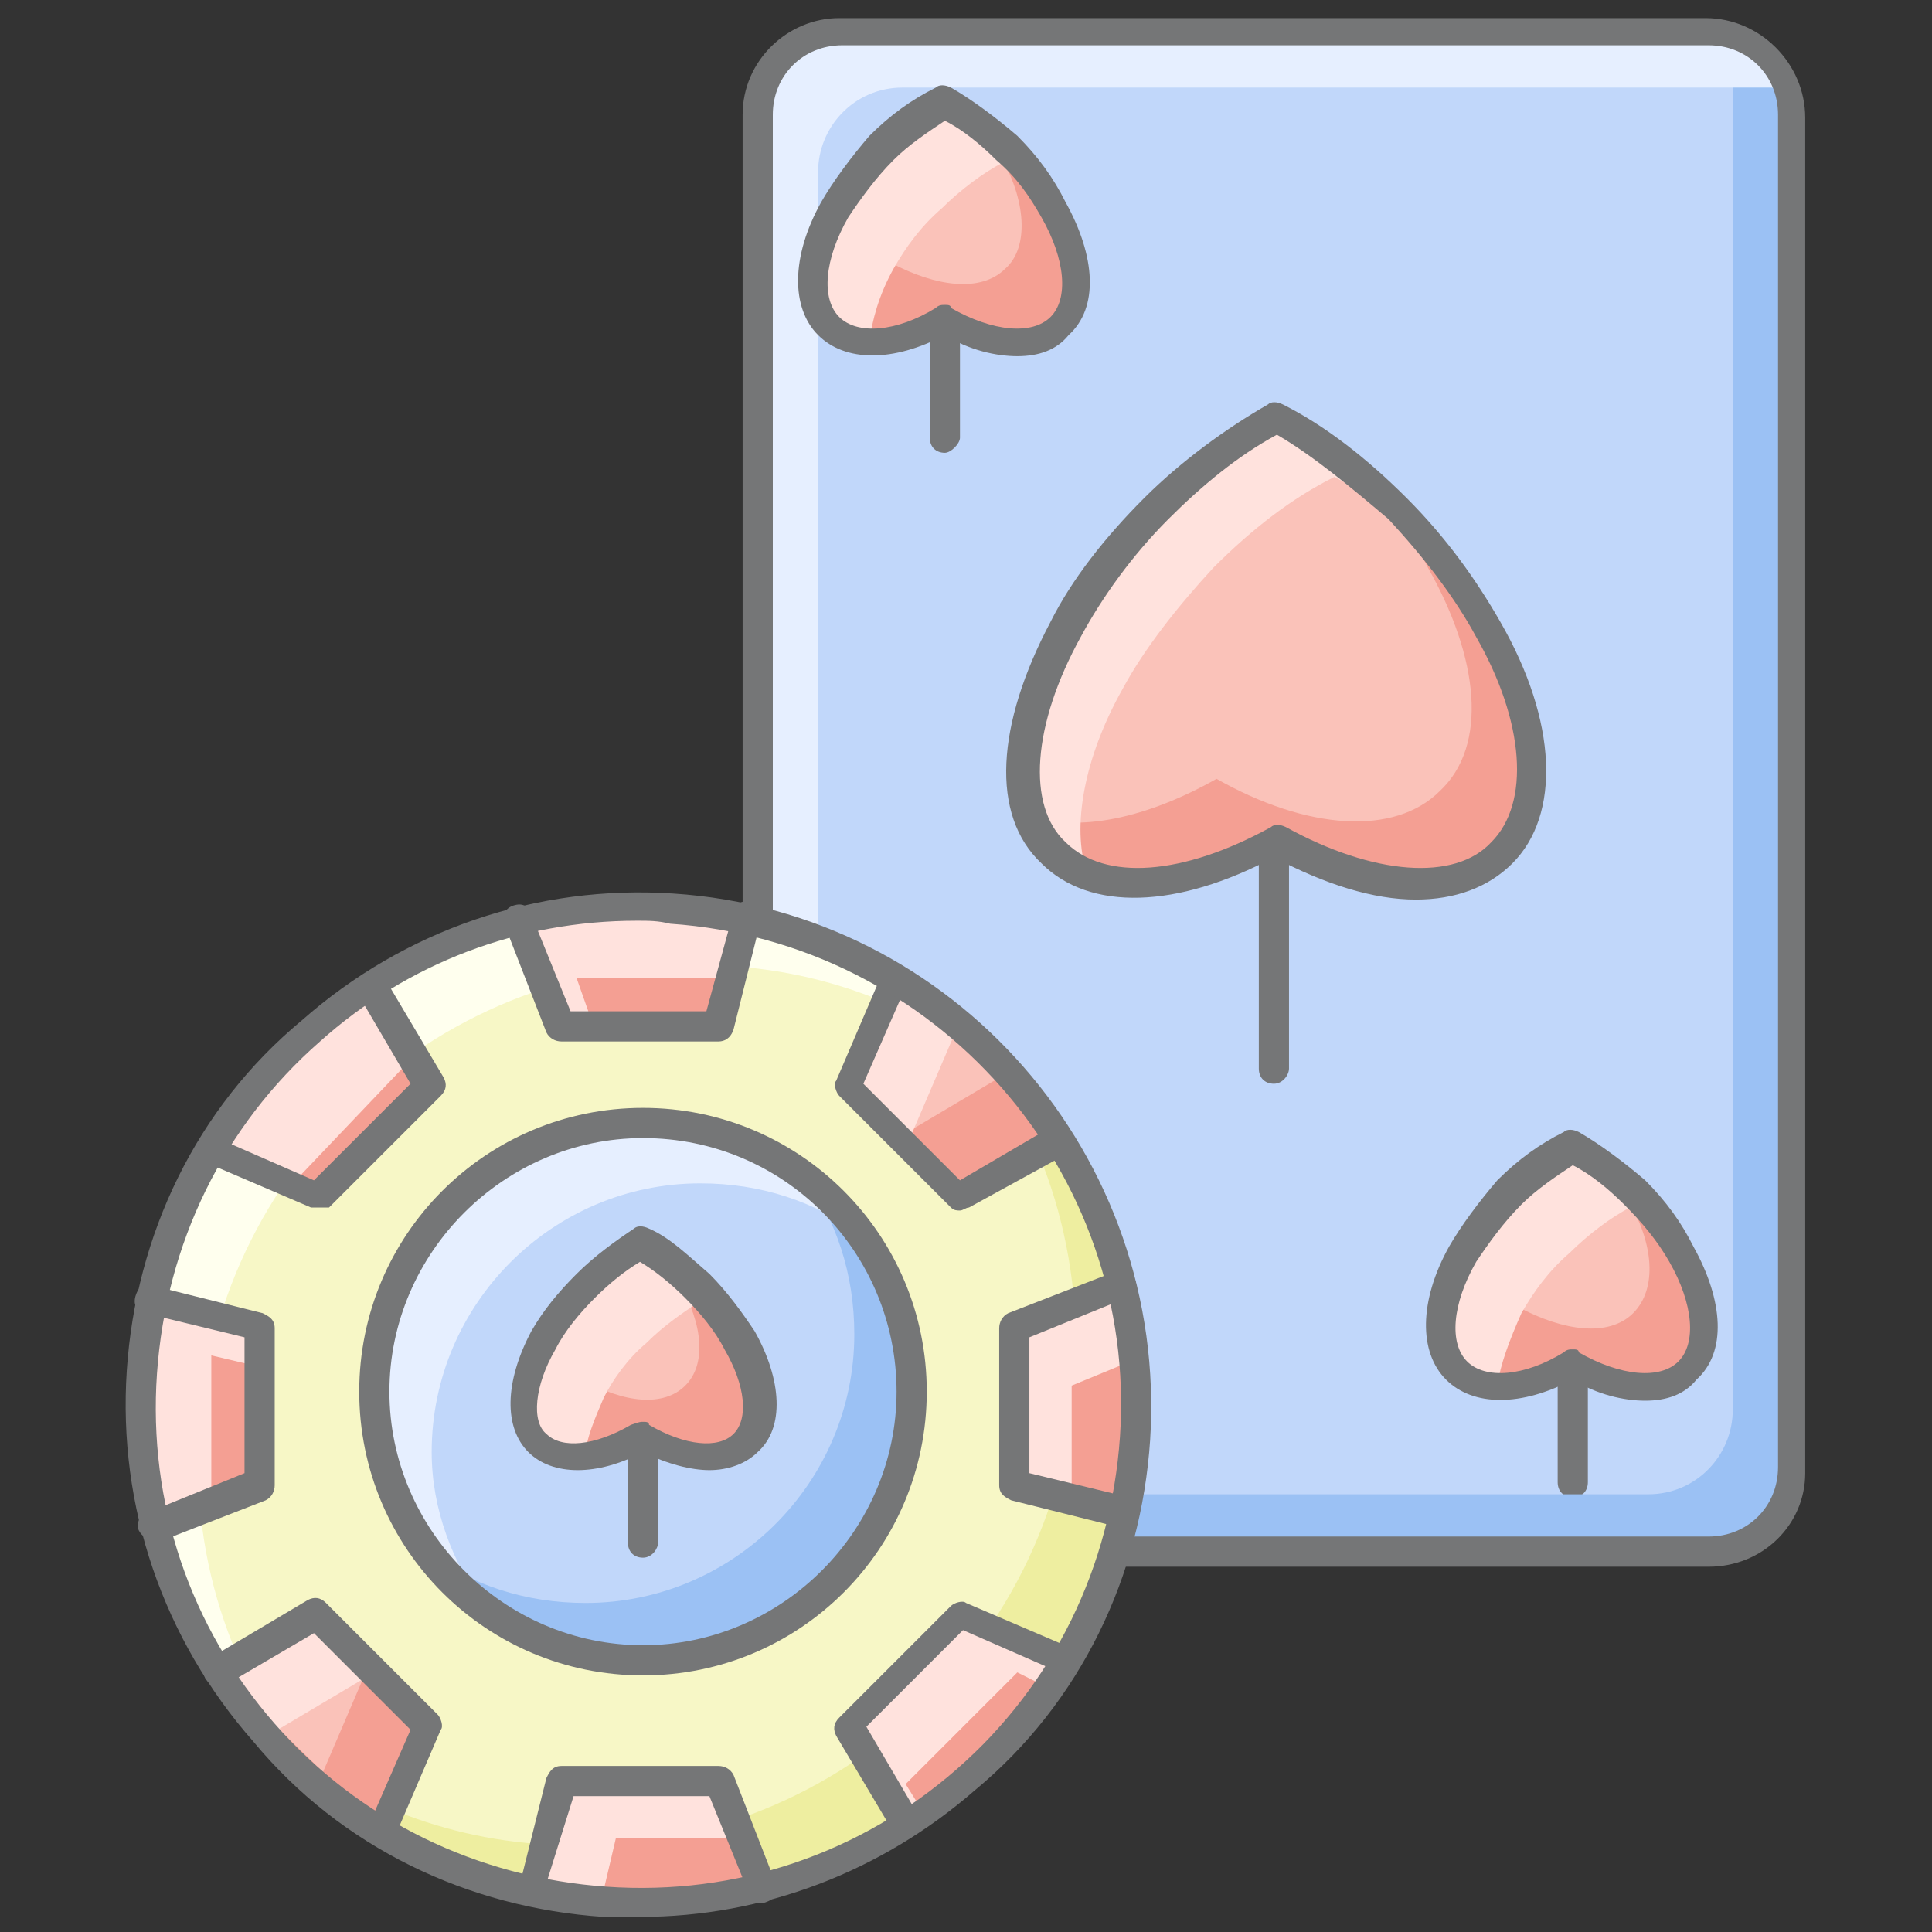 <svg xmlns="http://www.w3.org/2000/svg" baseProfile="tiny" overflow="visible" version="1.2" viewBox="0 0 64 64" id="casinos"><rect x="0" y="0" width="64" height="64" fill="#333333" stroke="none"/><path fill="#C1D7FA" d="M25.2,30.5V3.8c0-1.5,1.2-2.8,2.8-2.8h28.7c1.5,0,2.8,1.2,2.8,2.8v44.9c0,1.5-1.2,2.8-2.8,2.8H36.9"></path><path fill="#757677" d="M42.2 35.9c-.3 0-.5-.2-.5-.5v-7.5c0-.3.2-.5.5-.5s.5.2.5.5v7.5C42.7 35.6 42.5 35.9 42.2 35.9zM52.1 49.6c-.3 0-.5-.2-.5-.5v-3.9c0-.3.2-.5.5-.5s.5.2.5.5v3.9C52.6 49.4 52.4 49.6 52.1 49.6zM31.3 15c-.3 0-.5-.2-.5-.5v-3.9c0-.3.2-.5.5-.5s.5.2.5.5v3.9C31.8 14.7 31.5 15 31.3 15z"></path><path fill="#9BC1F4" d="M57.3,1.1c0.1,0.2,0.1,0.5,0.1,0.7v44.9c0,1.5-1.2,2.8-2.8,2.8H35.8l1.1,1.9h19.7c1.5,0,2.8-1.2,2.8-2.8
				V3.8C59.4,2.5,58.5,1.4,57.3,1.1z"></path><path fill="#E6EFFF" d="M27.1,32.5V5.7c0-1.5,1.2-2.8,2.8-2.8h28.7c0.3,0,0.5,0,0.7,0.1c-0.3-1.2-1.4-2-2.7-2H27.9
				c-1.5,0-2.8,1.2-2.8,2.8v26.8l11.7,20.9h0.9L27.1,32.5z"></path><path fill="#757677" d="M56.6,51.9H36.9c-0.3,0-0.5-0.2-0.5-0.5s0.2-0.5,0.5-0.5h19.7c1.3,0,2.3-1,2.3-2.3V3.8
				c0-1.3-1-2.3-2.3-2.3H27.9c-1.3,0-2.3,1-2.3,2.3v26.8c0,0.3-0.2,0.5-0.5,0.5c-0.3,0-0.5-0.2-0.5-0.5V3.8c0-1.8,1.5-3.2,3.2-3.2
				h28.7c1.8,0,3.3,1.5,3.3,3.3v44.9C59.8,50.5,58.4,51.9,56.6,51.9z"></path><circle cx="21.1" cy="46.5" r="16.5" fill="#F7F7C6" transform="rotate(-4.214 21.135 46.514)"></circle><path fill="#EEEEA0" d="M31.8,34c2.7,3.1,4.1,7.3,3.8,11.7c-0.6,9.1-8.5,16-17.5,15.4c-3.7-0.2-7-1.7-9.6-3.9
				c2.8,3.3,6.8,5.5,11.5,5.8c9.1,0.6,16.9-6.3,17.5-15.4C37.9,42.2,35.6,37.2,31.8,34z"></path><path fill="#FFE" d="M6.6,47.4c0.6-9.1,8.5-16,17.5-15.4c3.7,0.2,7,1.7,9.6,3.9c-2.8-3.3-6.8-5.5-11.5-5.8
				c-9.1-0.6-16.9,6.3-17.5,15.4c-0.4,5.4,1.9,10.4,5.8,13.6C7.8,55.9,6.3,51.8,6.6,47.4z"></path><polyline fill="#FAC2B9" points="17.2 30.5 18.6 34.1 23.8 34.1 24.7 30.4"></polyline><polygon fill="#F49F93" points="22.3 30.4 21.8 32.1 17.8 32.1 18.6 34.1 23.8 34.1 24.7 30.4"></polygon><polygon fill="#FFE2DD" points="19.1 32.4 24.2 32.4 24.7 30.4 17.2 30.5 18.6 34.1 19.7 34.1"></polygon><path fill="#757677" d="M23.8,34.5h-5.2c-0.2,0-0.4-0.1-0.5-0.3l-1.4-3.6c-0.1-0.2,0-0.5,0.3-0.6s0.5,0,0.6,0.3l1.3,3.2h4.5
				l0.9-3.3c0.1-0.3,0.3-0.4,0.6-0.3c0.3,0.1,0.4,0.3,0.3,0.6l-0.9,3.6C24.2,34.4,24,34.5,23.8,34.5z"></path><polyline fill="#FAC2B9" points="7 38 10.5 39.5 14.2 35.8 12.3 32.6"></polyline><polygon fill="#F49F93" points="12.3 32.6 11.8 33.1 12.3 33.9 8.6 37.6 7.8 37.2 7 38 10.5 39.5 14.2 35.8"></polygon><polygon fill="#FFE2DD" points="13.7 35 12.3 32.6 7 38 9.7 39.2"></polygon><path fill="#757677" d="M10.5,40c-0.1,0-0.1,0-0.2,0l-3.5-1.5c-0.2-0.1-0.4-0.4-0.2-0.6c0.1-0.2,0.4-0.4,0.6-0.2l3.2,1.4l3.2-3.2
				l-1.7-2.9c-0.1-0.2-0.1-0.5,0.2-0.7c0.2-0.1,0.5-0.1,0.7,0.2l1.9,3.2c0.1,0.2,0.1,0.4-0.1,0.6l-3.7,3.7C10.8,40,10.6,40,10.5,40z
				"></path><polyline fill="#FAC2B9" points="5.1 50.5 8.7 49.1 8.7 43.9 5 42.9"></polyline><polygon fill="#F49F93" points="6.7 43.4 6.7 47.2 5.1 47.8 5.1 50.5 8.7 49.1 8.7 43.9"></polygon><polygon fill="#FFE2DD" points="7 44.9 8.7 45.3 8.7 43.9 5 42.9 5.1 50.5 7 49.7"></polygon><path fill="#757677" d="M5.1,51c-0.2,0-0.4-0.1-0.5-0.3c-0.1-0.2,0-0.5,0.3-0.6l3.2-1.3v-4.5l-3.3-0.8c-0.3-0.1-0.4-0.3-0.3-0.6
				s0.3-0.4,0.6-0.3l3.6,0.9c0.2,0.1,0.4,0.2,0.4,0.5v5.2c0,0.2-0.1,0.4-0.3,0.5l-3.6,1.4C5.2,50.9,5.2,51,5.1,51z"></path><polyline fill="#FAC2B9" points="12.6 60.6 14.1 57.1 10.5 53.5 7.2 55.4"></polyline><polygon fill="#F49F93" points="10.5 53.5 10.5 53.5 12.2 55.2 10.7 58.7 7.2 55.3 7.2 55.4 12.6 60.6 14.1 57.1"></polygon><polygon fill="#FFE2DD" points="12.4 55.4 10.5 53.5 7.2 55.4 9.2 57.3"></polygon><path fill="#757677" d="M12.6,61.1c-0.1,0-0.1,0-0.2,0c-0.2-0.1-0.4-0.4-0.2-0.6l1.4-3.2l-3.2-3.2l-2.9,1.7
				c-0.2,0.1-0.5,0.1-0.7-0.2c-0.1-0.2-0.1-0.5,0.2-0.7l3.2-1.9c0.2-0.1,0.4-0.1,0.6,0.1l3.7,3.7c0.1,0.1,0.2,0.4,0.1,0.5l-1.5,3.5
				C13,61,12.8,61.1,12.6,61.1z"></path><polyline fill="#FAC2B9" points="25.1 62.5 23.7 59 18.5 59 17.6 62.6"></polyline><polygon fill="#F49F93" points="23.7 59 22.5 59 23.2 60.6 18.1 60.6 17.6 62.6 25.1 62.5"></polygon><polygon fill="#FFE2DD" points="20.4 60.9 24.5 60.9 23.7 59 18.5 59 17.6 62.6 20 62.6"></polygon><path fill="#757677" d="M17.6,63.1c0,0-0.1,0-0.1,0c-0.3-0.1-0.4-0.3-0.3-0.6l0.9-3.6c0.1-0.2,0.2-0.4,0.5-0.4h5.2
				c0.2,0,0.4,0.1,0.5,0.3l1.4,3.6c0.1,0.2,0,0.5-0.3,0.6c-0.2,0.1-0.5,0-0.6-0.3l-1.3-3.2h-4.5L18,62.7
				C18,62.9,17.8,63.1,17.6,63.1z"></path><polyline fill="#FAC2B9" points="35.3 55 31.8 53.5 28.1 57.2 30 60.4"></polyline><polygon fill="#F49F93" points="32.6 53.9 28.5 58 30 60.4 35.3 55"></polygon><polygon fill="#FFE2DD" points="30 59.1 33.7 55.4 34.5 55.8 35.3 55 31.8 53.5 28.1 57.2 30 60.4 30.5 59.9"></polygon><path fill="#757677" d="M30,60.9c-0.2,0-0.3-0.1-0.4-0.2l-1.9-3.2c-0.1-0.2-0.1-0.4,0.1-0.6l3.7-3.7c0.1-0.1,0.4-0.2,0.5-0.1
				l3.5,1.5c0.2,0.1,0.4,0.4,0.2,0.6c-0.1,0.2-0.4,0.4-0.6,0.2l-3.2-1.4l-3.2,3.2l1.7,2.9c0.1,0.2,0.1,0.5-0.2,0.7
				C30.1,60.9,30.1,60.9,30,60.9z"></path><polyline fill="#FAC2B9" points="37.1 42.6 33.6 43.9 33.6 49.2 37.2 50.1"></polyline><polygon fill="#F49F93" points="37.1 42.6 35.2 43.3 35.3 48.2 33.6 47.7 33.6 49.2 37.2 50.1"></polygon><polygon fill="#FFE2DD" points="35.5 45.9 37.2 45.2 37.1 42.6 33.6 43.9 33.6 49.2 35.5 49.7"></polygon><path fill="#757677" d="M37.2,50.6c0,0-0.1,0-0.1,0l-3.6-0.9c-0.2-0.1-0.4-0.2-0.4-0.5v-5.2c0-0.2,0.1-0.4,0.3-0.5l3.6-1.4
				c0.2-0.1,0.5,0,0.6,0.3c0.1,0.2,0,0.5-0.3,0.6l-3.2,1.3v4.5l3.3,0.8c0.3,0.1,0.4,0.3,0.3,0.6C37.6,50.4,37.4,50.6,37.2,50.6z"></path><polyline fill="#FAC2B9" points="29.7 32.4 28.1 35.9 31.8 39.6 35 37.7"></polyline><polygon fill="#F49F93" points="33.1 35.7 29.9 37.6 31.8 39.6 35 37.7"></polygon><polygon fill="#FFE2DD" points="30.1 37.8 31.6 34.3 35 37.7 35 37.7 29.7 32.4 28.1 35.9 31.8 39.6 31.8 39.6"></polygon><path fill="#757677" d="M31.8,40.1c-0.1,0-0.2,0-0.3-0.1l-3.7-3.7c-0.1-0.1-0.2-0.4-0.1-0.5l1.5-3.5c0.1-0.2,0.4-0.4,0.6-0.2
				c0.2,0.1,0.4,0.4,0.2,0.6l-1.4,3.2l3.2,3.2l2.9-1.7c0.2-0.1,0.5-0.1,0.7,0.2c0.1,0.2,0.1,0.5-0.2,0.7L32.1,40
				C32,40,31.9,40.1,31.8,40.1z"></path><circle cx="21.3" cy="46.1" r="8.9" fill="#C1D7FA"></circle><path fill="#9BC1F4" d="M26.6,38.9c1.1,1.5,1.7,3.3,1.7,5.3c0,4.9-4,8.9-8.9,8.9c-2,0-3.8-0.6-5.3-1.7c1.6,2.2,4.2,3.7,7.2,3.7
				c4.9,0,8.9-4,8.9-8.9C30.2,43.2,28.8,40.5,26.6,38.9z"></path><path fill="#E6EFFF" d="M14.3,48.1c0-4.9,4-8.9,8.9-8.9c2,0,3.8,0.6,5.3,1.7c-1.6-2.2-4.2-3.7-7.2-3.7c-4.9,0-8.9,4-8.9,8.9
				c0,3,1.4,5.6,3.7,7.2C15,51.8,14.3,50,14.3,48.1z"></path><path fill="#757677" d="M21.3,55.5c-5.2,0-9.4-4.2-9.4-9.4s4.2-9.4,9.4-9.4s9.4,4.2,9.4,9.4S26.5,55.5,21.3,55.5z M21.3,37.7
				c-4.6,0-8.4,3.8-8.4,8.4s3.8,8.4,8.4,8.4s8.4-3.8,8.4-8.4S26,37.7,21.3,37.7z"></path><path fill="#757677" d="M21.3,51.6c-0.3,0-0.5-0.2-0.5-0.5v-3.5c0-0.3,0.2-0.5,0.5-0.5s0.5,0.2,0.5,0.5v3.5
				C21.8,51.3,21.6,51.6,21.3,51.6z"></path><path fill="#FAC2B9" d="M18.1,44.4c0.3-0.6,0.8-1.3,1.4-1.8s1.2-1,1.8-1.4c0.6,0.3,1.3,0.8,1.8,1.4c0.6,0.6,1,1.2,1.4,1.8
				c0.8,1.4,0.9,2.7,0.2,3.4c-0.7,0.7-2,0.6-3.4-0.2c-1.4,0.8-2.7,0.9-3.4,0.2C17.2,47.1,17.3,45.8,18.1,44.4z"></path><path fill="#F49F93" d="M24.5,44.4c-0.3-0.6-0.8-1.2-1.4-1.8c-0.3-0.3-0.7-0.6-1.1-0.9c0.2,0.3,0.4,0.5,0.5,0.8
				c0.8,1.4,0.9,2.7,0.2,3.4c-0.7,0.7-2,0.6-3.4-0.2c-0.7,0.4-1.3,0.6-1.9,0.7c0,0.6,0.1,1.1,0.5,1.5c0.7,0.7,2,0.6,3.4-0.2
				c1.4,0.8,2.7,0.9,3.4,0.2C25.4,47.1,25.3,45.8,24.5,44.4z"></path><path fill="#FFE2DD" d="M20,46.3c0.3-0.6,0.8-1.3,1.4-1.8c0.6-0.6,1.2-1,1.8-1.4c0.3,0.1,0.5,0.3,0.8,0.5c-0.3-0.3-0.5-0.7-0.9-1
				c-0.6-0.6-1.2-1.1-1.8-1.4c-0.6,0.3-1.3,0.8-1.8,1.4c-0.6,0.6-1.1,1.2-1.4,1.8c-0.8,1.4-0.9,2.7-0.2,3.4c0.4,0.4,0.9,0.5,1.5,0.4
				C19.4,47.7,19.7,47,20,46.3z"></path><path fill="#757677" d="M23.5,48.7c-0.6,0-1.4-0.2-2.2-0.6c-1.5,0.8-3,0.8-3.8,0c-0.8-0.8-0.8-2.3,0.1-4c0.4-0.7,0.9-1.3,1.5-1.9
				c0.6-0.6,1.3-1.1,1.9-1.5c0.1-0.1,0.3-0.1,0.5,0c0.7,0.3,1.3,0.9,2,1.5c0.6,0.6,1.1,1.3,1.5,1.9c0.9,1.6,1,3.2,0.1,4
				C24.7,48.5,24.1,48.7,23.5,48.7z M21.3,47.1c0.1,0,0.2,0,0.2,0.1c1.2,0.7,2.3,0.8,2.8,0.3c0.5-0.5,0.4-1.6-0.3-2.8
				c-0.3-0.6-0.8-1.2-1.3-1.7c-0.5-0.5-1-0.9-1.5-1.2c-0.5,0.3-1,0.7-1.5,1.2c-0.5,0.5-1,1.1-1.3,1.7c0,0,0,0,0,0
				c-0.7,1.2-0.8,2.4-0.3,2.8c0.5,0.5,1.6,0.4,2.8-0.3C21.2,47.1,21.2,47.1,21.3,47.1z M18.1,44.4L18.1,44.4L18.1,44.4z"></path><path fill="#FAC2B9" d="M48.5,41.6c0.4-0.7,0.9-1.4,1.6-2c0.6-0.6,1.4-1.2,2-1.5c0.7,0.4,1.4,0.9,2.1,1.5c0.6,0.7,1.2,1.4,1.5,2
				c0.9,1.5,1,3.1,0.2,3.8c-0.8,0.8-2.3,0.6-3.8-0.2c-1.5,0.9-3,1-3.8,0.2C47.5,44.6,47.6,43.2,48.5,41.6z"></path><path fill="#F49F93" d="M55.7,41.6c-0.4-0.7-0.9-1.4-1.5-2c-0.3-0.3-0.7-0.6-1-0.9c0.3,0.3,0.5,0.7,0.7,1c0.9,1.5,1,3,0.2,3.8
				c-0.8,0.8-2.3,0.6-3.8-0.2c-0.9,0.5-1.7,0.7-2.4,0.7c0,0.6,0.2,1.1,0.5,1.4c0.8,0.8,2.3,0.6,3.8-0.2c1.5,0.9,3.1,1,3.8,0.2
				C56.7,44.6,56.6,43.1,55.7,41.6z"></path><path fill="#FFE2DD" d="M50.4,43.5c0.4-0.7,0.9-1.4,1.6-2c0.6-0.6,1.4-1.2,2-1.5c0.3,0.2,0.7,0.4,1,0.6c-0.3-0.3-0.6-0.7-0.9-1
				c-0.7-0.7-1.4-1.2-2.1-1.5c-0.7,0.4-1.4,0.9-2,1.5c-0.6,0.6-1.2,1.4-1.6,2c-0.9,1.6-1,3-0.2,3.8c0.4,0.4,0.8,0.5,1.4,0.5
				C49.7,45.2,50,44.4,50.4,43.5z"></path><path fill="#757677" d="M54.5,46.4c-0.7,0-1.6-0.2-2.4-0.7c-1.7,0.9-3.3,0.9-4.2,0c-0.9-0.9-0.9-2.6,0.1-4.4
				c0.4-0.7,1-1.5,1.6-2.2c0.7-0.7,1.4-1.2,2.2-1.6c0.1-0.1,0.3-0.1,0.5,0c0.7,0.4,1.5,1,2.2,1.6c0.7,0.7,1.2,1.4,1.6,2.2
				c1,1.8,1.1,3.5,0.1,4.4C55.8,46.2,55.2,46.4,54.5,46.4z M52.1,44.7c0.1,0,0.2,0,0.2,0.1c1.4,0.8,2.7,0.9,3.3,0.3
				c0.6-0.6,0.5-1.9-0.3-3.3c-0.4-0.7-0.9-1.3-1.5-1.9c-0.5-0.5-1.1-1-1.7-1.3c-0.6,0.4-1.2,0.8-1.7,1.3c-0.6,0.6-1.1,1.3-1.5,1.9
				c0,0,0,0,0,0c-0.8,1.4-0.9,2.7-0.3,3.3c0.6,0.6,1.9,0.5,3.2-0.3C51.9,44.7,52,44.7,52.1,44.7z M48.5,41.6L48.5,41.6L48.5,41.6z"></path><path fill="#FAC2B9" d="M35.3,20.8c0.7-1.3,1.8-2.7,3-4c1.3-1.3,2.6-2.3,4-3c1.3,0.7,2.7,1.7,4,3c1.3,1.3,2.3,2.6,3,4
				c1.7,3,2,5.9,0.4,7.4c-1.5,1.5-4.4,1.3-7.4-0.4c-3,1.7-5.9,2-7.4,0.4C33.3,26.8,33.6,23.9,35.3,20.8z"></path><path fill="#F49F93" d="M49.2,20.8c-0.7-1.3-1.7-2.7-3-4c-0.3-0.3-0.7-0.7-1-1c0.8,1,1.6,2,2.1,3c1.7,3,2,5.9,0.4,7.4
				c-1.5,1.5-4.4,1.3-7.4-0.4c-2.3,1.3-4.6,1.8-6.2,1.2c0.2,0.5,0.4,0.9,0.7,1.2c1.5,1.5,4.4,1.3,7.4-0.4c3,1.7,5.9,2,7.4,0.4
				C51.2,26.8,50.9,23.8,49.2,20.8z"></path><path fill="#FFE2DD" d="M37.2,22.8c0.7-1.3,1.8-2.7,3-4c1.3-1.3,2.6-2.3,4-3c1,0.5,2,1.2,2.9,2c-0.3-0.3-0.6-0.7-0.9-1
				c-1.3-1.3-2.7-2.3-4-3c-1.3,0.7-2.7,1.7-4,3c-1.3,1.3-2.3,2.6-3,4c-1.7,3-2,5.9-0.4,7.4c0.3,0.3,0.7,0.6,1.2,0.7
				C35.5,27.4,35.9,25.1,37.2,22.8z"></path><path fill="#757677" d="M46.9,29.8c-1.4,0-3-0.5-4.7-1.4c-3.2,1.7-6.1,1.8-7.7,0.2c-1.7-1.6-1.5-4.6,0.3-8
				c0.7-1.4,1.8-2.8,3.1-4.1c1.2-1.2,2.7-2.3,4.1-3.1c0.1-0.1,0.3-0.1,0.5,0c1.4,0.7,2.8,1.8,4.1,3.1c1.3,1.3,2.3,2.7,3.1,4.1
				c1.9,3.3,2,6.4,0.4,8C49.3,29.4,48.2,29.8,46.9,29.8z M42.3,14.4c-1.3,0.7-2.5,1.7-3.6,2.8c-1.2,1.2-2.2,2.6-2.9,3.9c0,0,0,0,0,0
				c-1.6,2.9-1.8,5.6-0.5,6.8c1.3,1.3,3.9,1.1,6.8-0.5c0.1-0.1,0.3-0.1,0.5,0c2.9,1.6,5.6,1.8,6.8,0.5c1.3-1.3,1.1-4-0.5-6.8
				c-0.7-1.3-1.7-2.6-2.9-3.9C44.7,16.1,43.5,15.1,42.3,14.4z M35.3,20.8L35.3,20.8L35.3,20.8z"></path><path fill="#FAC2B9" d="M27.7,7c0.4-0.7,0.9-1.4,1.6-2s1.4-1.2,2-1.5c0.7,0.4,1.4,0.9,2.1,1.5c0.6,0.7,1.2,1.4,1.5,2
				c0.9,1.5,1,3.1,0.2,3.8c-0.8,0.8-2.3,0.6-3.8-0.2c-1.5,0.9-3,1-3.8,0.2C26.7,10,26.8,8.5,27.7,7z"></path><path fill="#F49F93" d="M34.9,7c-0.4-0.7-0.9-1.4-1.5-2c-0.3-0.3-0.7-0.6-1-0.9c0.3,0.3,0.5,0.7,0.7,1c0.9,1.5,1,3.1,0.2,3.8
				c-0.8,0.8-2.3,0.6-3.8-0.2c-0.9,0.5-1.7,0.7-2.4,0.7c0,0.6,0.2,1.1,0.5,1.4c0.8,0.8,2.3,0.6,3.8-0.2c1.5,0.9,3.1,1,3.8,0.2
				C35.9,10,35.8,8.5,34.9,7z"></path><path fill="#FFE2DD" d="M29.6,8.9c0.4-0.7,0.9-1.4,1.6-2c0.6-0.6,1.4-1.2,2-1.5c0.3,0.2,0.7,0.4,1,0.6c-0.3-0.3-0.6-0.7-0.9-1
				c-0.7-0.7-1.4-1.2-2.1-1.5c-0.7,0.4-1.4,0.9-2,1.5s-1.2,1.4-1.6,2c-0.9,1.6-1,3.1-0.2,3.8c0.4,0.4,0.8,0.5,1.4,0.5
				C28.9,10.6,29.1,9.8,29.6,8.9z"></path><path fill="#757677" d="M33.7 11.8c-.7 0-1.6-.2-2.4-.7-1.7.9-3.3.9-4.2 0-.9-.9-.9-2.6.1-4.4.4-.7 1-1.5 1.6-2.2.7-.7 1.4-1.2 2.2-1.6.1-.1.3-.1.5 0 .7.4 1.5 1 2.2 1.6.7.7 1.2 1.4 1.6 2.2 1 1.8 1.1 3.5.1 4.4C35 11.6 34.4 11.8 33.7 11.8zM31.3 10.1c.1 0 .2 0 .2.1 1.4.8 2.7.9 3.3.3.6-.6.5-1.9-.3-3.3-.4-.7-.8-1.3-1.5-1.9-.5-.5-1.1-1-1.7-1.3-.6.4-1.2.8-1.7 1.3-.6.6-1.1 1.3-1.5 1.9 0 0 0 0 0 0-.8 1.4-.9 2.7-.3 3.3.6.6 1.9.5 3.2-.3C31.1 10.1 31.2 10.1 31.3 10.1zM27.7 7L27.7 7 27.7 7zM21.2 63.5c-.4 0-.8 0-1.2 0-4.5-.3-8.7-2.3-11.6-5.8-3-3.4-4.5-7.8-4.2-12.3.3-4.5 2.3-8.7 5.8-11.6 3.4-3 7.8-4.5 12.3-4.2 9.3.6 16.4 8.7 15.8 18.1-.3 4.5-2.3 8.7-5.8 11.6C29.2 62 25.3 63.5 21.2 63.5zM21.1 30.5c-3.9 0-7.6 1.4-10.5 4-3.2 2.8-5.1 6.7-5.4 11-.3 4.3 1.1 8.4 3.9 11.6 2.8 3.2 6.7 5.1 11 5.4 4.3.3 8.4-1.1 11.6-3.9 3.2-2.8 5.1-6.7 5.4-11l0 0c.6-8.8-6.1-16.4-14.9-17C21.8 30.5 21.5 30.5 21.1 30.5z"></path></svg>